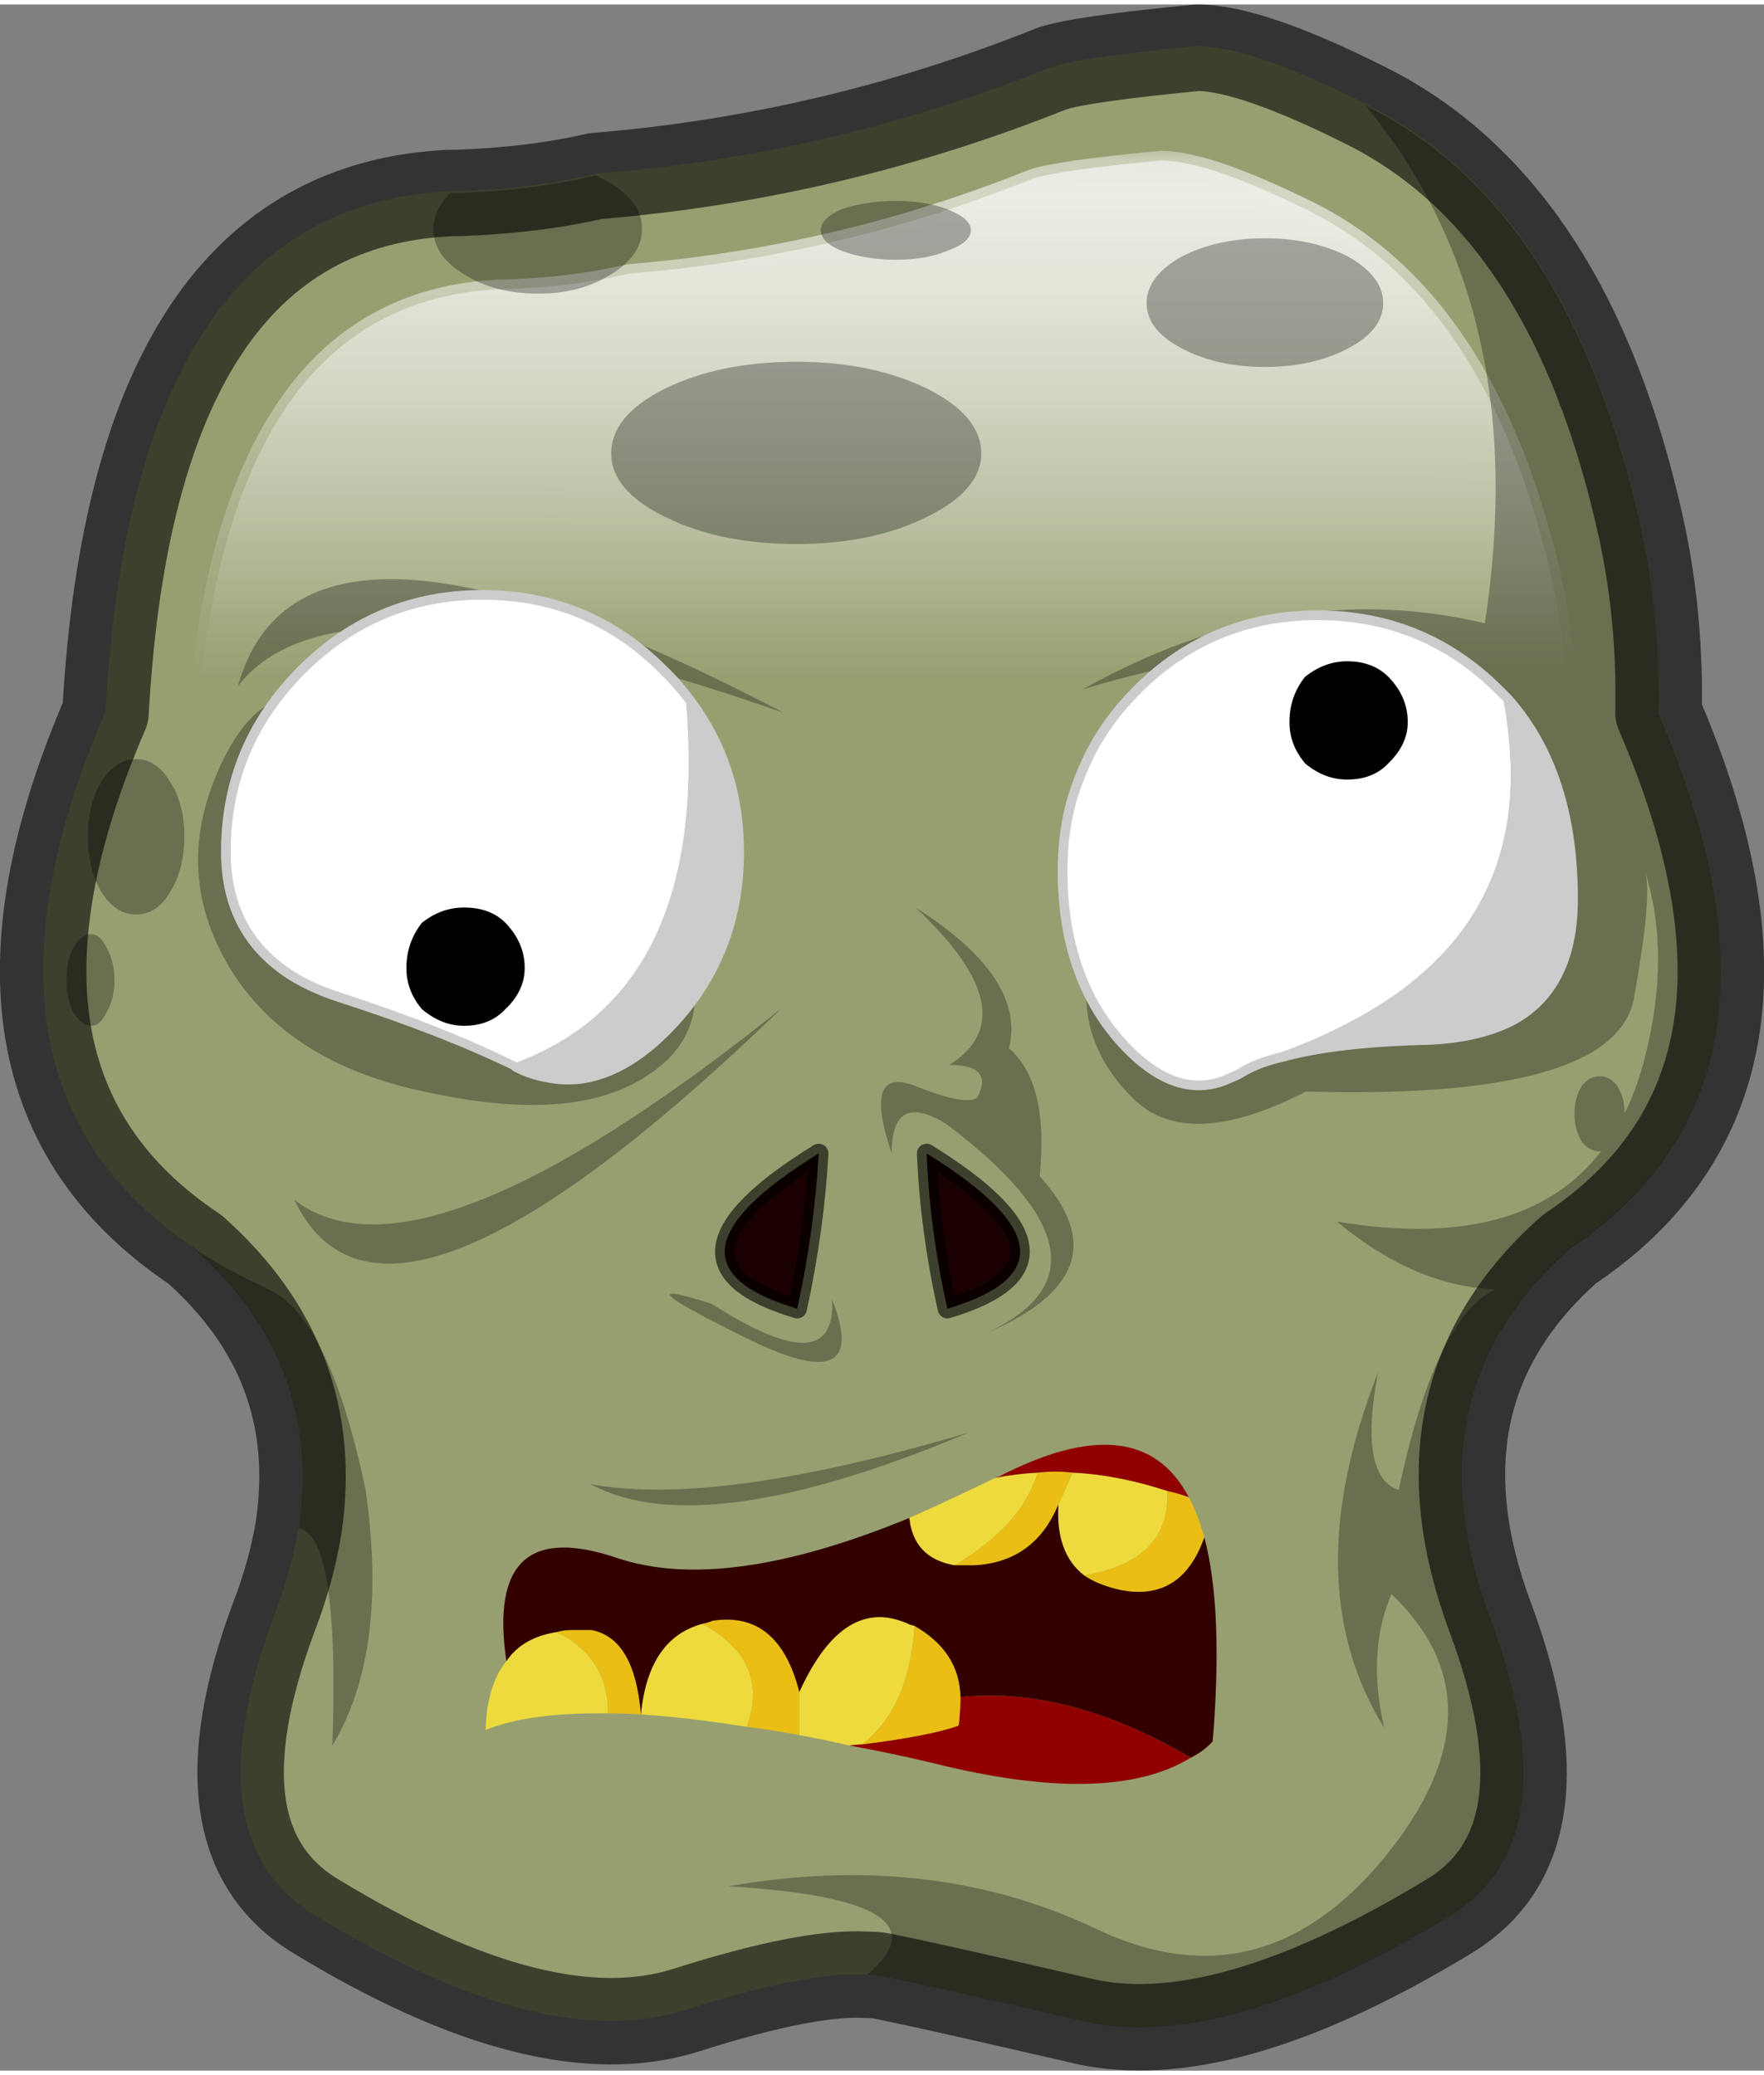 <?xml version="1.0" encoding="UTF-8"?>
<!DOCTYPE svg PUBLIC "-//W3C//DTD SVG 1.1//EN" "http://www.w3.org/Graphics/SVG/1.1/DTD/svg11.dtd">
<!-- Creator: CorelDRAW -->
<svg xmlns="http://www.w3.org/2000/svg" xml:space="preserve" width="51px" height="60px" version="1.1" style="shape-rendering:geometricPrecision; text-rendering:geometricPrecision; image-rendering:optimizeQuality; fill-rule:evenodd; clip-rule:evenodd"
viewBox="0 0 51 59.74"
 xmlns:xlink="http://www.w3.org/1999/xlink"
 xmlns:xodm="http://www.corel.com/coreldraw/odm/2003">
 <rect x="0" y="0" width="51" height="59.74" fill="#808080" stroke="none"/>
 <defs>
  <style type="text/css">
   <![CDATA[
    .str1 {stroke:black;stroke-width:2.5;stroke-linecap:round;stroke-linejoin:round;stroke-miterlimit:22.926;stroke-opacity:0.6}
    .str2 {stroke:black;stroke-width:0.56;stroke-linecap:round;stroke-linejoin:round;stroke-miterlimit:22.926;stroke-opacity:0.6}
    .str3 {stroke:#CCCCCC;stroke-width:0.56;stroke-linecap:round;stroke-linejoin:round;stroke-miterlimit:22.926}
    .str0 {stroke:white;stroke-width:0.56;stroke-linecap:round;stroke-linejoin:round;stroke-miterlimit:22.926}
    .fil11 {fill:none;fill-rule:nonzero}
    .fil4 {fill:none;fill-rule:nonzero}
    .fil1 {fill:#FEFEFE}
    .fil2 {fill:#FEFEFE;fill-rule:nonzero}
    .fil13 {fill:black;fill-rule:nonzero}
    .fil5 {fill:#1A0000;fill-rule:nonzero}
    .fil10 {fill:#330000;fill-rule:nonzero}
    .fil9 {fill:#910000;fill-rule:nonzero}
    .fil0 {fill:#979F71;fill-rule:nonzero}
    .fil6 {fill:#CCCCCC;fill-rule:nonzero}
    .fil8 {fill:#EABE15;fill-rule:nonzero}
    .fil7 {fill:#EDDB3D;fill-rule:nonzero}
    .fil12 {fill:white;fill-rule:nonzero}
    .fil3 {fill:black;fill-rule:nonzero;fill-opacity:0.302}
   ]]>
  </style>
       <mask id="id0">
  <linearGradient id="id1" gradientUnits="userSpaceOnUse" x1="25.04" y1="19.33" x2="25.05" y2="-4.11">
   <stop offset="0" style="stop-opacity:0; stop-color:white"/>
   <stop offset="1" style="stop-opacity:1; stop-color:white"/>
  </linearGradient>
        <rect style="fill:url(#id1)" x="3.77" y="4.23" width="43.46" height="51.22"/>
       </mask>
        <mask id="id2">
  <linearGradient id="id3" gradientUnits="userSpaceOnUse" x1="25.04" y1="19.33" x2="25.05" y2="-4.11">
   <stop offset="0" style="stop-opacity:0; stop-color:white"/>
   <stop offset="1" style="stop-opacity:1; stop-color:white"/>
  </linearGradient>
         <rect style="fill:url(#id3)" x="3.6" y="4.06" width="43.8" height="51.56"/>
        </mask>
 </defs>
 <g id="Camada_x0020_1">
  <g id="_3091147451776">
   <g id="col0">
    <g>
     <path class="fil0" d="M39.48 2.87c-2.23,-1.12 -3.85,-1.67 -4.87,-1.67 -2.26,0.22 -3.66,0.42 -4.19,0.6 -4.24,1.7 -8.64,2.74 -13.2,3.09 -1.21,0.3 -2.55,0.47 -4.01,0.51 -0.06,0 -0.12,0 -0.18,0 -6.11,0.27 -9.44,5.29 -9.98,15.04 -3.08,7.15 -2.21,12.33 2.58,15.52 2.48,2.21 3.48,4.9 3,8.08 -0.14,0.83 -0.37,1.68 -0.71,2.56 -1.61,4.33 -1.2,7.22 1.22,8.67 4.4,2.68 7.96,3.58 10.7,2.71 2.38,-0.76 4.12,-1.09 5.23,-1.01 0.16,0 0.31,0.01 0.45,0.03 1.05,0.22 2.94,0.64 5.67,1.28 2.72,0.67 6.28,-0.33 10.7,-3.01 2.4,-1.45 2.8,-4.34 1.19,-8.67 -1.6,-4.31 -0.84,-7.86 2.29,-10.64 4.79,-3.19 5.66,-8.37 2.58,-15.52 0.04,-1.8 -0.12,-3.58 -0.5,-5.33 -1.36,-6.19 -4.01,-10.26 -7.97,-12.24z"/>
    </g>
   </g>
   <g id="col0_0">
    <g>
     <g>
      <path class="fil1 str0" style="mask:url(#id0)" d="M45.36 21.53c2.72,6.32 1.95,10.9 -2.29,13.73 -2.77,2.46 -3.44,5.59 -2.02,9.4 1.42,3.83 1.07,6.39 -1.05,7.67 -3.91,2.37 -7.06,3.26 -9.47,2.66 -2.41,-0.56 -4.09,-0.94 -5.02,-1.13 -0.12,-0.02 -0.25,-0.03 -0.39,-0.03 -0.98,-0.07 -2.52,0.23 -4.63,0.9 -2.42,0.77 -5.57,-0.03 -9.46,-2.4 -2.14,-1.28 -2.5,-3.84 -1.08,-7.67 0.3,-0.77 0.51,-1.53 0.63,-2.26 0.42,-2.81 -0.46,-5.19 -2.65,-7.14 -4.24,-2.83 -5.01,-7.41 -2.29,-13.73 0.49,-8.63 3.43,-13.06 8.83,-13.3 0.06,0 0.11,0 0.16,0 1.29,-0.04 2.48,-0.19 3.55,-0.44 4.03,-0.33 7.92,-1.24 11.67,-2.75 0.47,-0.16 1.71,-0.34 3.71,-0.53 0.9,0 2.33,0.49 4.31,1.47 3.49,1.75 5.84,5.36 7.04,10.83 0.33,1.55 0.48,3.12 0.45,4.72z"/>
     </g>
    </g>
    <g>
     <g>
      <g>
       <path class="fil2" style="mask:url(#id2)" d="M37.87 5.98c-1.98,-0.98 -3.41,-1.47 -4.31,-1.47 -2,0.19 -3.24,0.37 -3.71,0.53 -3.75,1.51 -7.64,2.42 -11.67,2.74 -1.07,0.26 -2.26,0.41 -3.55,0.45 -0.05,0 -0.1,0 -0.16,0 -5.4,0.24 -8.34,4.67 -8.83,13.3 -2.72,6.32 -1.95,10.9 2.29,13.73 2.19,1.95 3.07,4.33 2.65,7.14 -0.12,0.73 -0.33,1.49 -0.63,2.26 -1.42,3.83 -1.06,6.39 1.08,7.67 3.89,2.37 7.04,3.17 9.46,2.4 2.11,-0.67 3.65,-0.97 4.63,-0.9 0.14,0 0.27,0.01 0.39,0.03 0.93,0.19 2.61,0.57 5.02,1.13 2.41,0.6 5.56,-0.29 9.47,-2.66 2.12,-1.28 2.47,-3.84 1.05,-7.67 -1.42,-3.81 -0.75,-6.94 2.02,-9.4 4.24,-2.83 5.01,-7.41 2.29,-13.73 0.03,-1.6 -0.12,-3.17 -0.45,-4.72 -1.2,-5.47 -3.55,-9.08 -7.04,-10.83z"/>
      </g>
     </g>
    </g>
   </g>
   <path class="fil3" d="M7.77 37.15c-0.77,-0.36 -1.48,-0.74 -2.14,-1.16 2.48,2.2 3.48,4.89 3,8.07 0.8,0.13 1.12,2.23 0.98,6.28 1.09,-1.81 1.41,-4.27 0.96,-7.39 -0.7,-3.33 -1.63,-5.26 -2.8,-5.8m9.9 -31.97c-0.14,-0.08 -0.29,-0.16 -0.45,-0.24 -1.21,0.3 -2.55,0.46 -4.01,0.51 -0.06,0 -0.12,0 -0.18,0 -0.33,0.3 -0.5,0.65 -0.5,1.04 0,0.52 0.29,0.95 0.89,1.31 0.59,0.38 1.31,0.56 2.14,0.56 0.81,0 1.51,-0.18 2.11,-0.56 0.59,-0.36 0.89,-0.79 0.89,-1.31 0,-0.52 -0.3,-0.95 -0.89,-1.31m15.96 18.6c-1.31,1.63 -2.04,3.09 -2.2,4.38 -0.14,1.31 0.31,2.47 1.34,3.48 1.05,1.03 2.71,0.96 4.99,-0.21 5.96,0.17 9.12,-0.74 9.48,-2.7 0.35,-1.94 0.46,-3.15 0.33,-3.64 0.49,1.58 0.49,3.35 0,5.3 -0.15,0.61 -0.35,1.17 -0.6,1.67 0,-0.3 -0.07,-0.56 -0.2,-0.77 -0.14,-0.2 -0.31,-0.3 -0.51,-0.3 -0.22,0 -0.4,0.1 -0.54,0.3 -0.13,0.21 -0.2,0.47 -0.2,0.77 0,0.32 0.07,0.58 0.2,0.8 0.14,0.2 0.32,0.3 0.54,0.3l0.03 0c-1.51,1.95 -4.06,2.63 -7.64,2.03 1.51,1.25 3.03,1.9 4.58,1.96 -1.15,0.54 -2.08,2.47 -2.79,5.8 -0.78,-0.25 -0.98,-1.39 -0.6,-3.39 -1.6,4.07 -1.54,7.49 0.18,10.27 -0.34,-1.47 -0.27,-2.76 0.21,-3.87 2.24,2.14 2.18,4.68 -0.18,7.59 -2.38,2.9 -5.15,3.6 -8.32,2.11 -3.17,-1.52 -6.73,-1.94 -10.67,-1.25 4.38,0.26 5.71,1.12 4.01,2.56 0.16,0 0.31,0.01 0.45,0.04 1.05,0.21 2.94,0.64 5.67,1.27 2.72,0.68 6.28,-0.32 10.7,-3 2.4,-1.45 2.8,-4.34 1.19,-8.66 -1.6,-4.31 -0.84,-7.85 2.29,-10.63 4.79,-3.2 5.66,-8.37 2.58,-15.51 0.04,-1.81 -0.12,-3.58 -0.5,-5.33 -1.36,-6.18 -4.01,-10.26 -7.97,-12.23 3.23,3.91 4.38,8.9 3.45,14.97 -3.84,-0.91 -7.72,-0.28 -11.62,1.91 5.31,-1.63 9.56,-1.37 12.75,0.77 -0.3,0.44 -0.45,0.95 -0.45,1.55 0,0.67 0.18,1.24 0.54,1.69 0.12,0.15 0.24,0.28 0.36,0.39 -1.06,0.31 -1.91,-0.1 -2.56,-1.25 -0.83,-1.51 -2.11,-2.14 -3.83,-1.9 -1.71,0.21 -3.2,1.13 -4.49,2.73m-5.62 17.51c-4.89,1.45 -8.54,1.94 -10.94,1.49 2.16,1.17 5.81,0.67 10.94,-1.49m-19.5 -6.73c1.75,3.69 6.44,1.85 14.09,-5.54 -6.97,5.58 -11.67,7.42 -14.09,5.54m12.07 3.01c-1.88,-0.6 -1.57,-0.28 0.92,0.95 2.48,1.25 3.33,0.89 2.56,-1.07 0.08,1.62 -1.08,1.66 -3.48,0.12m2.08 -17.09c-9.31,-4.88 -14.57,-5.14 -15.78,-0.77 1.9,-2.5 7.16,-2.25 15.78,0.77m-19.35 7.74c0,-0.38 -0.08,-0.7 -0.23,-0.95 -0.12,-0.26 -0.27,-0.39 -0.45,-0.39 -0.18,0 -0.35,0.13 -0.51,0.39 -0.13,0.25 -0.2,0.57 -0.2,0.95 0,0.36 0.07,0.66 0.2,0.92 0.16,0.26 0.33,0.39 0.51,0.39 0.18,0 0.33,-0.13 0.45,-0.39 0.15,-0.26 0.23,-0.56 0.23,-0.92m2.02 -4.17c0,-0.61 -0.13,-1.14 -0.41,-1.57 -0.26,-0.44 -0.59,-0.66 -0.98,-0.66 -0.4,0 -0.74,0.22 -1.01,0.66 -0.26,0.43 -0.39,0.96 -0.39,1.57 0,0.62 0.13,1.15 0.39,1.61 0.28,0.44 0.61,0.65 1.01,0.65 0.39,0 0.72,-0.21 0.98,-0.65 0.28,-0.46 0.41,-0.99 0.41,-1.61m8.09 -3c-1.72,-0.24 -3.17,-0.55 -4.34,-0.93 -1.16,-0.36 -2.12,0.41 -2.88,2.29 -0.77,1.92 -0.6,3.76 0.5,5.54 1.13,1.78 2.98,2.94 5.56,3.48 2.57,0.57 4.55,0.51 5.94,-0.17 1.41,-0.7 2.04,-1.71 1.87,-3.04 -0.11,-1.33 -0.84,-2.81 -2.16,-4.44 -1.29,-1.6 -2.79,-2.52 -4.49,-2.73m15.13 17.35c2.69,-1.15 3.2,-2.66 1.51,-4.52 0.18,-1.81 -0.12,-3.04 -0.89,-3.7 0.34,-1.35 -0.56,-2.71 -2.7,-4.07 2.2,2.06 2.52,3.58 0.98,4.55 0.87,0 1.14,0.32 0.8,0.95 -0.24,0.16 -0.84,0.04 -1.81,-0.35 -1.01,-0.38 -1.23,0.27 -0.66,1.96 0,-1.23 0.54,-1.51 1.61,-0.83 3.56,2.7 3.95,4.7 1.16,6.01m-0.48 -31.88c0,-0.22 -0.23,-0.42 -0.68,-0.6 -0.4,-0.15 -0.89,-0.24 -1.49,-0.24 -0.59,0 -1.12,0.09 -1.57,0.24 -0.4,0.18 -0.6,0.38 -0.6,0.6 0,0.24 0.2,0.44 0.6,0.6 0.45,0.17 0.98,0.26 1.57,0.26 0.6,0 1.09,-0.09 1.49,-0.26 0.45,-0.16 0.68,-0.36 0.68,-0.6m0.3 6.46c0,-0.73 -0.53,-1.36 -1.58,-1.88 -1.05,-0.51 -2.3,-0.77 -3.77,-0.77 -1.47,0 -2.73,0.26 -3.78,0.77 -1.05,0.52 -1.57,1.15 -1.57,1.88 0,0.71 0.52,1.33 1.57,1.84 1.05,0.52 2.31,0.78 3.78,0.78 1.47,0 2.72,-0.26 3.77,-0.78 1.05,-0.51 1.58,-1.13 1.58,-1.84m11.62 -4.35c0,-0.51 -0.34,-0.96 -1.01,-1.34 -0.68,-0.35 -1.48,-0.53 -2.41,-0.53 -0.93,0 -1.73,0.18 -2.41,0.53 -0.67,0.38 -1.01,0.83 -1.01,1.34 0,0.52 0.34,0.96 1.01,1.31 0.68,0.36 1.48,0.54 2.41,0.54 0.93,0 1.73,-0.18 2.41,-0.54 0.67,-0.35 1.01,-0.79 1.01,-1.31z"/>
   <path class="fil4 str1" d="M17.22 4.96c4.56,-0.37 8.96,-1.41 13.2,-3.11 0.53,-0.18 1.93,-0.38 4.19,-0.6 1.02,0 2.64,0.55 4.87,1.67 3.96,1.97 6.61,6.05 7.97,12.23 0.38,1.75 0.54,3.53 0.5,5.33 3.08,7.14 2.21,12.31 -2.58,15.51 -3.13,2.78 -3.89,6.32 -2.29,10.63 1.61,4.32 1.21,7.21 -1.19,8.66 -4.42,2.68 -7.98,3.68 -10.7,3 -2.73,-0.63 -4.62,-1.06 -5.67,-1.27 -0.14,-0.03 -0.29,-0.04 -0.45,-0.04 -1.11,-0.07 -2.85,0.26 -5.23,1.02 -2.74,0.87 -6.3,-0.03 -10.7,-2.71 -2.42,-1.45 -2.83,-4.34 -1.22,-8.66 0.34,-0.88 0.57,-1.73 0.71,-2.56 0.48,-3.18 -0.52,-5.87 -3,-8.07 -4.79,-3.2 -5.66,-8.37 -2.58,-15.51 0.54,-9.75 3.87,-14.76 9.98,-15.03 0.06,0 0.12,0 0.18,0 1.46,-0.05 2.8,-0.21 4.01,-0.49z"/>
   <g>
    <g>
     <g>
      <g>
       <path class="fil5" d="M23.67 33.22c-3.4,2.1 -3.61,3.6 -0.62,4.49 0.33,-1.52 0.54,-3.02 0.62,-4.49l0 0zm3.12 0c0.06,1.47 0.26,2.97 0.6,4.49 2.99,-0.89 2.79,-2.39 -0.6,-4.49z"/>
      </g>
      <g>
       <path class="fil6" d="M21.23 24.5c0,-1.62 -0.46,-3.05 -1.39,-4.29 0.34,4.17 -0.52,7.17 -2.59,8.99 -0.63,0.57 -1.39,1.03 -2.29,1.37l0.03 0.03c0.27,0.14 0.54,0.23 0.81,0.27l0.03 0c0.3,0.07 0.59,0.09 0.89,0.06 0.81,-0.1 1.63,-0.54 2.43,-1.34 1.39,-1.39 2.08,-3.09 2.08,-5.09l0 0zm24.11 1.37c0,-2.42 -0.62,-4.33 -1.87,-5.72 0.43,2.28 0.2,4.23 -0.69,5.84 -1.03,1.86 -2.95,3.3 -5.76,4.31 1.05,-0.29 2.47,-0.46 4.28,-0.5 0.91,-0.04 1.67,-0.21 2.29,-0.51 1.16,-0.59 1.75,-1.73 1.75,-3.42z"/>
      </g>
      <g>
       <path class="fil7" d="M14.64 47.9c-0.38,0.47 -0.58,1.14 -0.6,1.99 0.83,-0.34 2.01,-0.5 3.54,-0.48 0,-1.09 -0.5,-1.87 -1.49,-2.35 -0.65,0.1 -1.14,0.38 -1.45,0.84l0 0zm6.95 1.9c0.46,-1.27 0.03,-2.26 -1.28,-2.98 -1.05,0.28 -1.64,1.16 -1.78,2.62 0.91,0.06 1.93,0.18 3.06,0.36l0 0zm4.85 -2.92c-0.06,-0.02 -0.1,-0.03 -0.12,-0.03 -1.27,-0.61 -2.34,0.03 -3.21,1.94l0 1.25c0.45,0.08 0.94,0.18 1.45,0.3 0.14,-0.02 0.26,-0.03 0.36,-0.03 0.91,-0.7 1.42,-1.84 1.52,-3.43l0 0zm4.57 -4.43l-0.41 0.92c-0.06,0.93 0.19,1.62 0.74,2.05 1.66,-0.27 2.47,-1.09 2.41,-2.44 -0.95,-0.31 -1.86,-0.49 -2.74,-0.53l0 0zm-1.01 0c-0.41,0.02 -0.82,0.07 -1.22,0.15 -0.89,0.43 -1.72,0.82 -2.49,1.16 0.08,0.77 0.51,1.23 1.31,1.37 1.28,-0.76 2.09,-1.65 2.4,-2.68z"/>
      </g>
      <g>
       <path class="fil8" d="M16.78 47c-0.06,0 -0.15,0 -0.27,0 -0.14,0 -0.28,0.02 -0.42,0.06 0.99,0.48 1.49,1.26 1.49,2.35 0.3,0 0.61,0.01 0.95,0.03 -0.12,-1.46 -0.59,-2.28 -1.43,-2.44 -0.09,0 -0.2,0 -0.32,0l0 0zm3.53 -0.18c1.31,0.72 1.74,1.71 1.28,2.98 0.5,0.06 1,0.14 1.52,0.24l0 -1.25c-0.4,-1.57 -1.23,-2.25 -2.5,-2.06 -0.1,0.04 -0.2,0.07 -0.3,0.09l0 0zm7.46 2.12c-0.02,-0.88 -0.46,-1.56 -1.33,-2.06 -0.1,1.59 -0.61,2.73 -1.52,3.43 1.29,-0.16 2.22,-0.34 2.79,-0.54 0.02,-0.08 0.03,-0.15 0.03,-0.21 0.02,-0.22 0.03,-0.43 0.03,-0.62l0 0zm6.6 -5.78c-0.22,-0.08 -0.42,-0.14 -0.62,-0.18 0.06,1.35 -0.75,2.17 -2.41,2.44 0.26,0.18 0.6,0.32 1.04,0.42 1.19,0.24 2,-0.27 2.44,-1.52 -0.12,-0.43 -0.27,-0.82 -0.45,-1.16l0 0zm-3.36 -0.71c-0.33,-0.04 -0.67,-0.04 -1.01,0 -0.31,1.03 -1.12,1.92 -2.4,2.68 0.17,0 0.36,0 0.56,0 1.17,-0.06 1.98,-0.65 2.44,-1.76l0.41 -0.92z"/>
      </g>
      <g>
       <path class="fil9" d="M27.77 48.94c0,0.19 -0.01,0.4 -0.03,0.62 0,0.06 -0.01,0.13 -0.03,0.21 -0.57,0.2 -1.5,0.38 -2.79,0.54 -0.1,0 -0.22,0.01 -0.36,0.03 0.76,0.14 1.55,0.3 2.38,0.5 3.43,0.86 5.93,0.81 7.49,-0.15 -2.36,-1.38 -4.58,-1.97 -6.66,-1.75l0 0zm1.01 -6.34c0.4,-0.08 0.81,-0.13 1.22,-0.15 0.34,-0.04 0.68,-0.04 1.01,0 0.88,0.04 1.79,0.22 2.74,0.53 0.2,0.04 0.4,0.1 0.62,0.18 -0.95,-1.8 -2.78,-2 -5.5,-0.59 -0.02,0 -0.05,0.01 -0.09,0.03z"/>
      </g>
      <path class="fil10" d="M35.06 50.22c0.21,-2.52 0.13,-4.49 -0.24,-5.9 -0.44,1.25 -1.25,1.76 -2.44,1.52 -0.44,-0.1 -0.78,-0.24 -1.04,-0.42 -0.55,-0.43 -0.8,-1.12 -0.74,-2.05 -0.46,1.11 -1.27,1.7 -2.44,1.76 -0.2,0 -0.39,0 -0.56,0 -0.8,-0.14 -1.23,-0.6 -1.31,-1.37 -3.57,1.47 -6.38,1.85 -8.44,1.16 -2.56,-0.87 -3.63,0.12 -3.21,2.98 0.31,-0.46 0.8,-0.74 1.45,-0.84 0.14,-0.04 0.28,-0.06 0.42,-0.06 0.12,0 0.21,0 0.27,0 0.12,0 0.23,0 0.32,0 0.84,0.16 1.31,0.98 1.43,2.44 0.14,-1.46 0.73,-2.34 1.78,-2.62 0.1,-0.02 0.2,-0.05 0.3,-0.09 1.27,-0.19 2.1,0.49 2.5,2.06 0.87,-1.91 1.94,-2.55 3.21,-1.94 0.02,0 0.06,0.01 0.12,0.03 0.87,0.5 1.31,1.18 1.33,2.06 2.08,-0.22 4.3,0.37 6.66,1.75 0.24,-0.12 0.45,-0.27 0.63,-0.47z"/>
     </g>
    </g>
    <g>
     <path class="fil4 str2" d="M26.79 33.22c3.39,2.1 3.59,3.6 0.6,4.49 -0.34,-1.52 -0.54,-3.02 -0.6,-4.49zm-3.12 0c-3.4,2.1 -3.61,3.6 -0.62,4.49 0.33,-1.52 0.54,-3.02 0.62,-4.49z"/>
    </g>
    <g>
     <path class="fil11 str3" d="M37.02 30.3c1.05,-0.29 2.47,-0.46 4.28,-0.5 0.91,-0.04 1.67,-0.21 2.29,-0.51 1.16,-0.59 1.75,-1.73 1.75,-3.42 0,-2.42 -0.62,-4.33 -1.87,-5.72m-6.45 10.15c-0.52,0.12 -0.94,0.29 -1.28,0.51 -0.08,0.04 -0.15,0.07 -0.21,0.09 -0.97,0.48 -1.97,0.15 -3,-0.98 -1.11,-1.23 -1.67,-2.86 -1.67,-4.89 0,-0.71 0.09,-1.39 0.27,-2.02 0.14,-0.46 0.32,-0.9 0.54,-1.34 0.33,-0.63 0.77,-1.22 1.31,-1.76 1.4,-1.4 3.11,-2.11 5.11,-2.11 2.02,0 3.73,0.71 5.14,2.11 0.08,0.08 0.16,0.16 0.24,0.24m-23.63 0.06c0.93,1.24 1.39,2.67 1.39,4.29 0,2 -0.69,3.7 -2.08,5.09 -0.8,0.8 -1.61,1.24 -2.42,1.34 -0.3,0.03 -0.6,0.02 -0.9,-0.05l-0.02 0c-0.27,-0.05 -0.55,-0.14 -0.82,-0.28m-0.01 -0.03c-1.4,-0.68 -3.13,-1.36 -5.19,-2.02 -0.44,-0.15 -0.83,-0.32 -1.17,-0.52 -1.3,-0.77 -1.95,-1.95 -1.95,-3.53 0,-2.01 0.72,-3.72 2.14,-5.15 1.43,-1.43 3.14,-2.14 5.14,-2.14 2.01,0 3.72,0.71 5.14,2.14 0.28,0.27 0.53,0.56 0.75,0.86"/>
    </g>
   </g>
   <g id="col1">
    <g>
     <g>
      <g>
       <g>
        <path class="fil12" d="M19.84 20.21c-0.22,-0.3 -0.47,-0.58 -0.75,-0.86 -1.42,-1.43 -3.13,-2.14 -5.14,-2.14 -2,0 -3.71,0.71 -5.14,2.14 -1.42,1.43 -2.14,3.14 -2.14,5.15 0,1.59 0.66,2.77 1.96,3.54 0.34,0.2 0.73,0.37 1.16,0.51 2.06,0.67 3.79,1.36 5.17,2.05 0,-0.02 0.01,-0.03 0.03,-0.03 0.88,-0.34 1.64,-0.79 2.29,-1.37 2.04,-1.82 2.9,-4.82 2.56,-8.99l0 0zm-6.6 8.6c0,-0.15 0.06,-0.29 0.18,-0.41 0.12,-0.12 0.26,-0.18 0.41,-0.18 0.16,0 0.3,0.06 0.42,0.18 0.12,0.12 0.18,0.26 0.18,0.41 0,0.16 -0.06,0.3 -0.18,0.42 -0.12,0.12 -0.26,0.18 -0.42,0.18 -0.15,0 -0.29,-0.06 -0.41,-0.18 -0.12,-0.12 -0.18,-0.26 -0.18,-0.42l0 0zm30.23 -8.66c-0.08,-0.08 -0.16,-0.16 -0.24,-0.24 -1.41,-1.4 -3.12,-2.11 -5.14,-2.11 -2,0 -3.71,0.71 -5.11,2.11 -0.54,0.54 -0.98,1.13 -1.31,1.76 -0.22,0.44 -0.4,0.88 -0.54,1.34 -0.18,0.63 -0.27,1.31 -0.27,2.02 0,2.03 0.56,3.66 1.67,4.89 1.03,1.13 2.03,1.46 3,0.98 0.06,-0.02 0.13,-0.05 0.21,-0.09 0.34,-0.22 0.76,-0.39 1.28,-0.51 2.81,-1.01 4.73,-2.45 5.76,-4.31 0.89,-1.61 1.12,-3.56 0.69,-5.84l0 0zm-4.4 1.85c-0.14,0 -0.27,-0.05 -0.39,-0.15 -0.1,-0.12 -0.15,-0.25 -0.15,-0.39 0,-0.16 0.05,-0.29 0.15,-0.41 0.12,-0.1 0.25,-0.15 0.39,-0.15 0.16,0 0.28,0.05 0.38,0.15 0.12,0.12 0.18,0.25 0.18,0.41 0,0.14 -0.06,0.27 -0.18,0.39 -0.1,0.1 -0.22,0.15 -0.38,0.15z"/>
       </g>
      </g>
     </g>
    </g>
   </g>
   <g>
    <g>
     <g>
      <g>
       <path class="fil13" d="M13.42 26.11c-0.44,0 -0.84,0.14 -1.22,0.44 -0.3,0.38 -0.45,0.82 -0.45,1.31 0,0.44 0.15,0.84 0.45,1.19 0.38,0.32 0.78,0.48 1.22,0.48 0.49,0 0.89,-0.16 1.19,-0.48 0.37,-0.35 0.56,-0.75 0.56,-1.19 0,-0.49 -0.19,-0.93 -0.56,-1.31 -0.3,-0.3 -0.7,-0.44 -1.19,-0.44l0 0zm24.31 -4.17c0.38,0.32 0.78,0.47 1.22,0.47 0.49,0 0.89,-0.15 1.19,-0.47 0.37,-0.36 0.56,-0.75 0.56,-1.19 0,-0.5 -0.19,-0.93 -0.56,-1.31 -0.3,-0.3 -0.7,-0.45 -1.19,-0.45 -0.44,0 -0.84,0.15 -1.22,0.45 -0.3,0.38 -0.45,0.81 -0.45,1.31 0,0.44 0.15,0.83 0.45,1.19z"/>
      </g>
     </g>
    </g>
   </g>
  </g>
 </g>
</svg>
